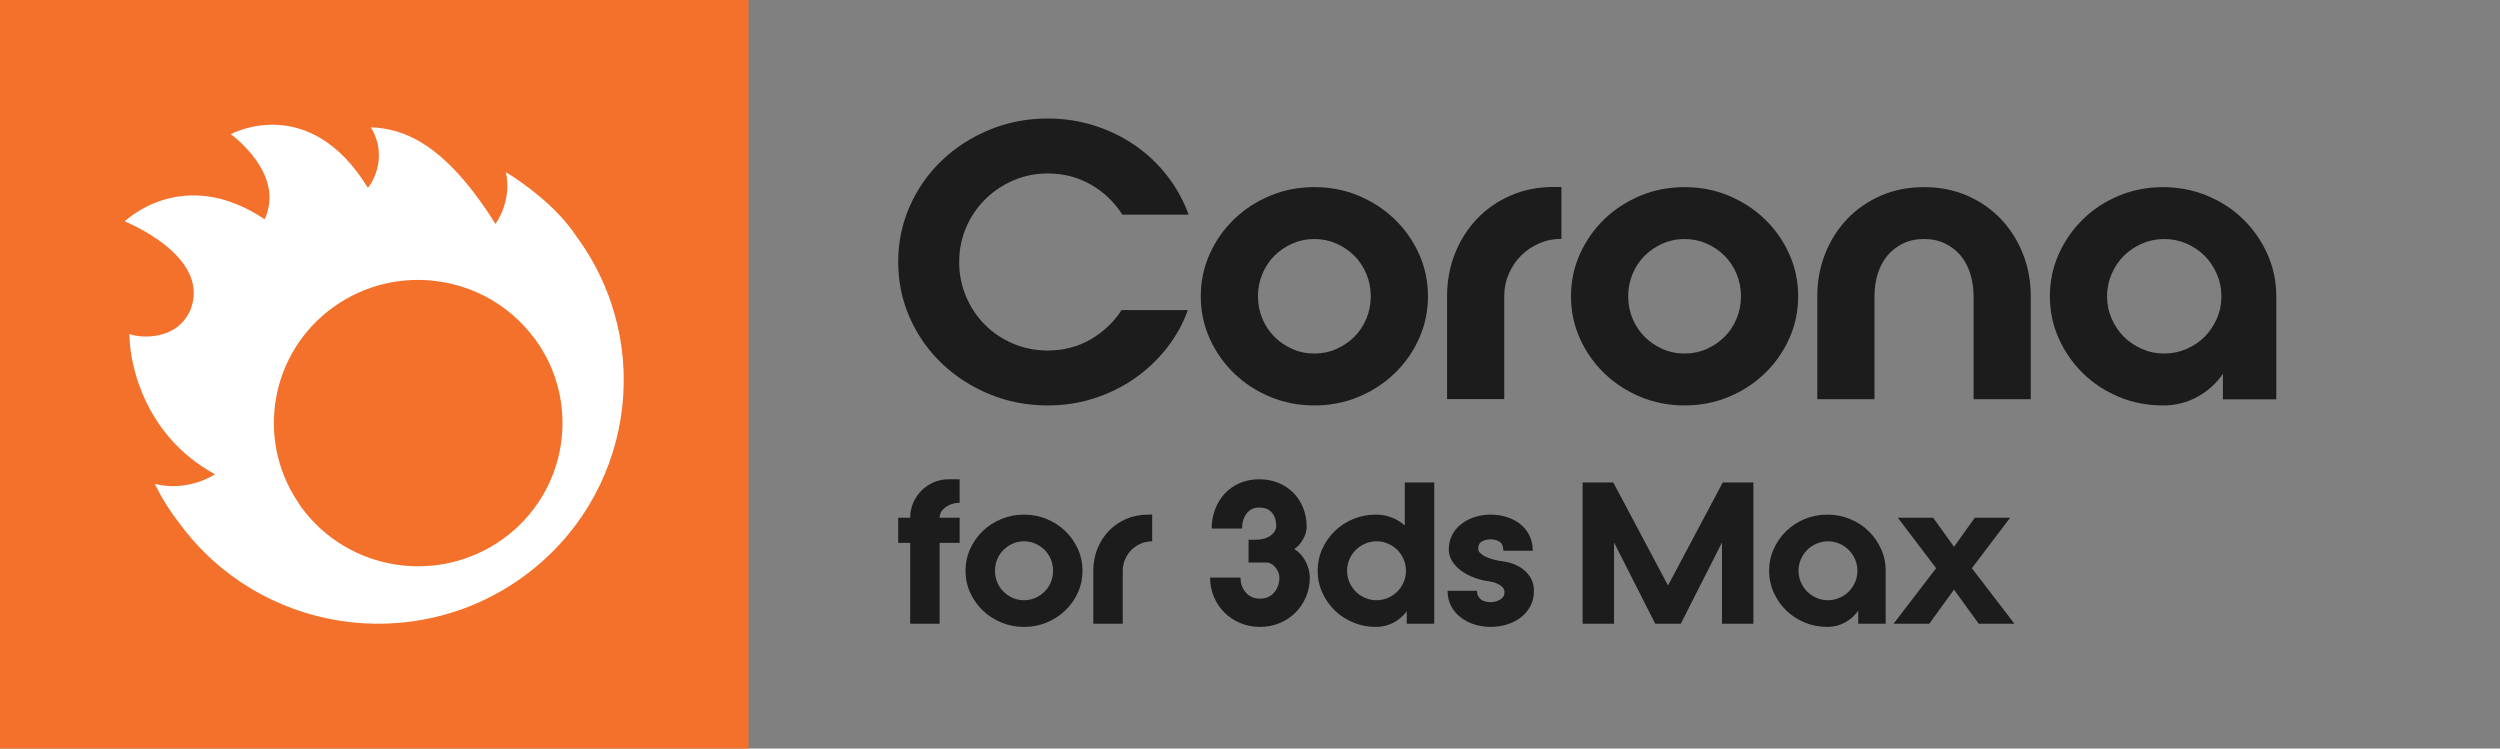 <?xml version="1.0" encoding="utf-8"?>
<!-- Generator: Adobe Illustrator 26.1.0, SVG Export Plug-In . SVG Version: 6.00 Build 0)  -->
<svg version="1.1" id="Layer_1" xmlns="http://www.w3.org/2000/svg" xmlns:xlink="http://www.w3.org/1999/xlink" x="0px" y="0px"
	 width="334px" height="100px" viewBox="0 0 334 100" style="enable-background:new 0 0 334 100;" xml:space="preserve">
<rect x="0" y="0" width="334" height="100" fill="#808080" stroke="none"/>
<g id="Products">
</g>
<g id="Products_1_">
</g>
<g id="Products_2_">
</g>
<g id="Products_3_">
</g>
<g id="Products_4_">
</g>
<g id="Products_5_">
</g>
<g id="Products_6_">
</g>
<g id="Products_7_">
</g>
<g>
	<path style="fill:#F3712B;" d="M0,0v100h100V0H0z"/>
	<path style="fill:#FFFFFF;" d="M67.586,22.996c0.871,3.913-1.392,6.924-1.392,6.924
		C59.469,19.197,54.019,17.182,49.544,17.006c2.599,4.339-0.312,8.09-0.404,8.075
		c-7.877-12.862-18.311-7.152-18.311-7.152s7.369,5.23,4.526,11.364
		c-10.963-7.333-18.689,0.287-18.689,0.287s11.621,4.622,8.776,11.816
		c-2.01,4.621-7.731,3.561-8.143,3.197c-0.062,3.235,1.558,13.393,11.426,18.767
		c0,0-3.523,2.422-8.049,1.288c0.864,1.759,1.948,3.541,3.323,5.297
		C34.666,84.473,55.187,87.675,69.836,77.095
		c14.647-10.578,17.874-30.932,7.209-45.462
		C74.282,27.449,69.778,24.347,67.586,22.996z M67.216,71.99
		c-8.611,6.22-20.677,4.337-26.947-4.205c-0.184-0.253-0.338-0.515-0.51-0.772
		c-5.618-8.48-3.609-19.921,4.75-25.956c8.482-6.126,20.303-4.377,26.649,3.839
		c0.097,0.125,0.204,0.237,0.298,0.366C77.727,53.804,75.828,65.771,67.216,71.99z
		"/>
	<path style="fill:#1C1C1C;" d="M124.733,64.439c-0.621,0.271-1.163,0.638-1.626,1.101
		c-0.463,0.464-0.83,1.01-1.101,1.639c-0.271,0.63-0.407,1.294-0.407,1.993
		h-1.599v3.357h1.599V83.333h3.934V72.529h2.675v-3.357h-2.675
		c0-0.209,0.039-0.41,0.118-0.603c0.079-0.192,0.188-0.358,0.328-0.498
		c0.279-0.28,0.607-0.498,0.983-0.656c0.376-0.157,0.773-0.236,1.193-0.236
		h0.052v-3.147h-1.469C126.022,64.033,125.354,64.168,124.733,64.439z"/>
	<path style="fill:#1C1C1C;" d="M142.329,70.956c-0.708-0.682-1.534-1.22-2.478-1.613
		c-0.944-0.394-1.958-0.59-3.042-0.59c-1.083,0-2.098,0.196-3.042,0.59
		c-0.944,0.393-1.77,0.931-2.479,1.613c-0.708,0.682-1.267,1.477-1.678,2.386
		c-0.411,0.909-0.617,1.88-0.617,2.911c0,1.032,0.206,2.002,0.617,2.911
		c0.411,0.909,0.97,1.705,1.678,2.387c0.708,0.682,1.535,1.219,2.479,1.613
		c0.944,0.393,1.958,0.59,3.042,0.59c1.084,0,2.098-0.197,3.042-0.59
		c0.944-0.394,1.77-0.931,2.478-1.613c0.708-0.682,1.267-1.478,1.678-2.387
		c0.411-0.909,0.617-1.879,0.617-2.911c0-1.031-0.206-2.002-0.617-2.911
		C143.596,72.433,143.037,71.638,142.329,70.956z M140.389,77.787
		c-0.202,0.481-0.477,0.897-0.826,1.246c-0.35,0.35-0.76,0.629-1.233,0.839
		c-0.472,0.21-0.979,0.315-1.521,0.315c-0.542,0-1.049-0.105-1.521-0.315
		c-0.472-0.21-0.883-0.489-1.232-0.839c-0.35-0.349-0.625-0.765-0.826-1.246
		c-0.201-0.48-0.301-0.992-0.301-1.534c0-0.541,0.1-1.053,0.301-1.534
		c0.201-0.481,0.476-0.896,0.826-1.246c0.35-0.349,0.76-0.629,1.232-0.839
		c0.472-0.21,0.979-0.315,1.521-0.315c0.542,0,1.049,0.105,1.521,0.315
		c0.473,0.21,0.883,0.49,1.233,0.839c0.35,0.35,0.625,0.765,0.826,1.246
		c0.201,0.481,0.301,0.993,0.301,1.534
		C140.69,76.795,140.589,77.307,140.389,77.787z"/>
	<path style="fill:#1C1C1C;" d="M150.432,69.343c-0.901,0.393-1.674,0.931-2.321,1.613
		c-0.647,0.682-1.149,1.477-1.508,2.386c-0.359,0.909-0.538,1.88-0.538,2.911
		v7.08h3.934v-7.08c0-0.541,0.105-1.053,0.314-1.534
		c0.21-0.481,0.489-0.896,0.839-1.246c0.35-0.349,0.765-0.629,1.246-0.839
		c0.48-0.21,0.992-0.315,1.534-0.315v-3.566h-0.524
		C152.324,68.753,151.333,68.949,150.432,69.343z"/>
	<path style="fill:#1C1C1C;" d="M172.918,73.368c0.489-0.349,0.887-0.804,1.193-1.363
		c0.306-0.56,0.459-1.093,0.459-1.6c0-0.909-0.153-1.753-0.459-2.531
		c-0.306-0.777-0.738-1.451-1.298-2.019s-1.228-1.014-2.006-1.338
		c-0.778-0.323-1.639-0.485-2.583-0.485c-0.944,0-1.81,0.171-2.596,0.512
		c-0.787,0.341-1.455,0.809-2.006,1.403c-0.55,0.594-0.979,1.294-1.285,2.098
		c-0.306,0.804-0.459,1.661-0.459,2.57h4.064c0-0.787,0.197-1.451,0.59-1.993
		c0.393-0.542,0.957-0.813,1.691-0.813c0.769,0,1.341,0.232,1.718,0.695
		c0.375,0.463,0.563,1.045,0.563,1.744c0,0.507-0.253,0.944-0.761,1.311
		c-0.507,0.367-1.189,0.551-2.045,0.551h-0.891v3.042h2.36
		c0.245,0,0.472,0.061,0.682,0.183c0.21,0.123,0.394,0.28,0.551,0.472
		c0.157,0.193,0.284,0.407,0.38,0.643c0.096,0.236,0.145,0.476,0.145,0.721
		c0,0.787-0.236,1.452-0.708,1.993c-0.472,0.542-1.102,0.813-1.888,0.813
		c-0.787,0-1.416-0.271-1.888-0.813c-0.472-0.541-0.708-1.206-0.708-1.993h-4.064
		c0,0.909,0.17,1.766,0.511,2.57c0.341,0.805,0.809,1.504,1.403,2.098
		c0.595,0.595,1.299,1.062,2.111,1.403c0.813,0.341,1.691,0.512,2.636,0.512
		c0.944,0,1.822-0.171,2.635-0.512c0.813-0.341,1.516-0.808,2.111-1.403
		c0.594-0.594,1.062-1.293,1.403-2.098c0.34-0.804,0.511-1.661,0.511-2.57
		c0-0.734-0.192-1.464-0.577-2.19C174.028,74.256,173.53,73.718,172.918,73.368z"/>
	<path style="fill:#1C1C1C;" d="M187.682,70.195c-0.524-0.454-1.114-0.808-1.77-1.062
		c-0.656-0.253-1.36-0.38-2.111-0.38c-1.066,0-2.071,0.196-3.015,0.59
		c-0.944,0.393-1.767,0.931-2.465,1.613c-0.7,0.682-1.254,1.477-1.665,2.386
		s-0.616,1.88-0.616,2.911c0,1.032,0.206,2.002,0.616,2.911
		c0.411,0.909,0.965,1.705,1.665,2.387c0.699,0.682,1.521,1.219,2.465,1.613
		c0.944,0.393,1.958,0.59,3.042,0.59c0.839,0,1.617-0.189,2.333-0.564
		c0.717-0.376,1.311-0.887,1.784-1.534v1.678h3.671V64.453h-3.934V70.195z
		 M187.524,77.787c-0.21,0.481-0.49,0.897-0.839,1.246
		c-0.35,0.35-0.765,0.629-1.245,0.839c-0.481,0.21-0.993,0.315-1.535,0.315
		c-0.542,0-1.053-0.105-1.534-0.315c-0.481-0.21-0.896-0.489-1.246-0.839
		c-0.35-0.349-0.629-0.765-0.839-1.246c-0.21-0.48-0.314-0.992-0.314-1.534
		c0-0.541,0.104-1.053,0.314-1.534c0.21-0.481,0.489-0.896,0.839-1.246
		c0.35-0.349,0.765-0.629,1.246-0.839c0.48-0.21,0.992-0.315,1.534-0.315
		c0.542,0,1.053,0.105,1.535,0.315c0.48,0.21,0.896,0.49,1.245,0.839
		c0.35,0.35,0.629,0.765,0.839,1.246c0.21,0.481,0.314,0.993,0.314,1.534
		C187.839,76.795,187.734,77.307,187.524,77.787z"/>
	<path style="fill:#1C1C1C;" d="M203.612,76.161c-0.394-0.323-0.839-0.585-1.337-0.786
		c-0.498-0.201-1.01-0.328-1.534-0.381c-0.385-0.052-0.769-0.126-1.154-0.223
		c-0.385-0.095-0.734-0.218-1.049-0.367c-0.314-0.148-0.568-0.314-0.761-0.498
		s-0.288-0.38-0.288-0.59c0-0.472,0.17-0.8,0.511-0.984
		c0.341-0.183,0.729-0.275,1.167-0.275c0.437,0,0.826,0.105,1.167,0.315
		c0.341,0.21,0.511,0.612,0.511,1.206h3.934c0-0.751-0.148-1.429-0.446-2.032
		c-0.297-0.603-0.704-1.11-1.219-1.521c-0.516-0.411-1.115-0.726-1.796-0.944
		c-0.682-0.219-1.399-0.328-2.15-0.328c-0.77,0-1.491,0.109-2.164,0.328
		c-0.673,0.218-1.268,0.529-1.783,0.931c-0.516,0.402-0.922,0.891-1.219,1.468
		c-0.297,0.577-0.446,1.224-0.446,1.941c0,0.56,0.153,1.08,0.459,1.56
		c0.306,0.481,0.708,0.905,1.207,1.272c0.498,0.367,1.075,0.673,1.731,0.918
		c0.655,0.245,1.324,0.411,2.006,0.498c0.594,0.088,1.084,0.263,1.468,0.525
		c0.385,0.262,0.577,0.56,0.577,0.892c0,0.454-0.197,0.795-0.59,1.022
		c-0.394,0.228-0.809,0.341-1.246,0.341c-0.21,0-0.424-0.021-0.643-0.065
		c-0.219-0.044-0.416-0.122-0.59-0.236c-0.175-0.114-0.319-0.271-0.433-0.472
		s-0.17-0.45-0.17-0.748h-3.933c0,0.77,0.157,1.452,0.472,2.046
		c0.314,0.594,0.738,1.097,1.272,1.508c0.533,0.411,1.145,0.725,1.835,0.944
		c0.69,0.218,1.42,0.328,2.19,0.328c0.751,0,1.477-0.11,2.176-0.328
		c0.699-0.219,1.315-0.533,1.849-0.944c0.533-0.411,0.957-0.914,1.272-1.508
		c0.314-0.594,0.472-1.276,0.472-2.046c0-0.594-0.123-1.123-0.367-1.586
		C204.324,76.879,204.006,76.485,203.612,76.161z"/>
	<polygon style="fill:#1C1C1C;" points="222.847,78.22 215.53,64.453 211.439,64.453 
		211.439,83.333 215.635,83.333 215.635,72.477 221.142,83.333 224.551,83.333 
		230.058,72.477 230.058,83.333 234.254,83.333 234.254,64.453 230.163,64.453 	"/>
	<path style="fill:#1C1C1C;" d="M249.647,70.956c-0.7-0.682-1.525-1.22-2.478-1.613
		c-0.953-0.394-1.963-0.59-3.029-0.59c-1.084,0-2.098,0.196-3.042,0.59
		c-0.944,0.393-1.766,0.931-2.465,1.613s-1.254,1.477-1.665,2.386
		c-0.411,0.909-0.617,1.88-0.617,2.911c0,1.032,0.206,2.002,0.617,2.911
		c0.41,0.909,0.965,1.705,1.665,2.387c0.699,0.682,1.521,1.219,2.465,1.613
		c0.944,0.393,1.958,0.59,3.042,0.59c0.856,0,1.643-0.197,2.36-0.59
		c0.717-0.394,1.302-0.922,1.757-1.587v1.757h3.671v-7.08
		c0-1.031-0.206-2.002-0.617-2.911S250.346,71.638,249.647,70.956z M247.837,77.787
		c-0.209,0.481-0.489,0.897-0.839,1.246c-0.35,0.35-0.765,0.629-1.246,0.839
		c-0.481,0.21-0.993,0.315-1.534,0.315c-0.542,0-1.054-0.105-1.534-0.315
		c-0.481-0.21-0.896-0.489-1.246-0.839c-0.35-0.349-0.629-0.765-0.839-1.246
		c-0.21-0.48-0.314-0.992-0.314-1.534c0-0.541,0.104-1.053,0.314-1.534
		c0.21-0.481,0.489-0.896,0.839-1.246c0.349-0.349,0.765-0.629,1.246-0.839
		c0.48-0.21,0.992-0.315,1.534-0.315c0.542,0,1.053,0.105,1.534,0.315
		c0.48,0.21,0.896,0.49,1.246,0.839c0.35,0.35,0.629,0.765,0.839,1.246
		c0.21,0.481,0.315,0.993,0.315,1.534
		C248.152,76.795,248.047,77.307,247.837,77.787z"/>
	<polygon style="fill:#1C1C1C;" points="268.554,69.172 263.834,69.172 261.054,73.054 
		258.274,69.172 253.554,69.172 258.668,75.912 252.977,83.333 257.75,83.333 
		261.054,78.771 264.358,83.333 269.131,83.333 263.44,75.912 	"/>
	<path style="fill:#1C1C1C;" d="M131.586,26.666c1.069-1.071,2.324-1.92,3.769-2.55
		c1.441-0.627,2.978-0.942,4.608-0.942c2.138,0,4.074,0.501,5.805,1.504
		c1.732,1.002,3.124,2.337,4.176,4.002h8.859
		c-0.679-1.869-1.628-3.595-2.851-5.176c-1.221-1.579-2.656-2.939-4.304-4.078
		c-1.645-1.138-3.462-2.021-5.448-2.651c-1.984-0.628-4.067-0.943-6.238-0.943
		c-2.75,0-5.338,0.503-7.767,1.504c-2.427,1.002-4.549,2.37-6.365,4.103
		c-1.816,1.734-3.241,3.764-4.278,6.092C120.52,29.862,120,32.35,120,35
		s0.52,5.14,1.554,7.468c1.037,2.329,2.462,4.36,4.278,6.092
		c1.815,1.733,3.938,3.102,6.365,4.103c2.429,1.002,5.017,1.504,7.767,1.504
		c2.171,0,4.233-0.313,6.187-0.943c1.952-0.627,3.742-1.502,5.374-2.625
		c1.629-1.12,3.062-2.463,4.302-4.026c1.239-1.563,2.197-3.279,2.876-5.148
		h-8.859c-1.053,1.629-2.438,2.94-4.15,3.926
		c-1.715,0.985-3.624,1.477-5.729,1.477c-1.63,0-3.167-0.307-4.608-0.918
		c-1.444-0.612-2.7-1.454-3.769-2.522c-1.069-1.071-1.909-2.329-2.52-3.772
		c-0.612-1.446-0.92-2.983-0.92-4.615c0-1.632,0.308-3.16,0.92-4.588
		C129.677,28.985,130.518,27.736,131.586,26.666z"/>
	<path style="fill:#1C1C1C;" d="M186.318,49.883c1.375-1.327,2.462-2.871,3.26-4.639
		c0.797-1.769,1.196-3.656,1.196-5.661c0-2.004-0.399-3.892-1.196-5.661
		c-0.798-1.766-1.884-3.314-3.26-4.638c-1.375-1.327-2.979-2.371-4.813-3.136
		C179.674,25.381,177.704,25,175.599,25c-2.104,0-4.073,0.381-5.906,1.147
		c-1.834,0.765-3.438,1.809-4.812,3.136c-1.375,1.324-2.461,2.872-3.259,4.638
		c-0.8,1.769-1.197,3.657-1.197,5.661c0,2.006,0.397,3.892,1.197,5.661
		c0.798,1.768,1.884,3.312,3.259,4.639c1.374,1.326,2.978,2.371,4.812,3.137
		c1.833,0.765,3.802,1.147,5.906,1.147c2.105,0,4.075-0.382,5.906-1.147
		C183.339,52.254,184.943,51.208,186.318,49.883z M178.552,46.62
		c-0.916,0.407-1.901,0.613-2.953,0.613c-1.053,0-2.037-0.205-2.953-0.613
		c-0.917-0.409-1.716-0.951-2.393-1.634c-0.679-0.679-1.214-1.484-1.605-2.42
		c-0.39-0.936-0.585-1.929-0.585-2.984c0-1.053,0.196-2.048,0.585-2.983
		c0.391-0.934,0.926-1.741,1.605-2.421c0.676-0.68,1.476-1.225,2.393-1.633
		c0.916-0.407,1.9-0.611,2.953-0.611c1.052,0,2.038,0.204,2.953,0.611
		c0.917,0.408,1.715,0.953,2.395,1.633c0.679,0.68,1.213,1.487,1.604,2.421
		c0.39,0.935,0.585,1.93,0.585,2.983c0,1.054-0.196,2.048-0.585,2.984
		c-0.391,0.935-0.925,1.741-1.604,2.42
		C180.267,45.669,179.469,46.211,178.552,46.62z"/>
	<path style="fill:#1C1C1C;" d="M201.809,26.126c-1.749,0.764-3.25,1.809-4.507,3.135
		c-1.255,1.323-2.231,2.869-2.928,4.636c-0.696,1.766-1.044,3.653-1.044,5.658
		v13.758h7.638V39.555c0-1.052,0.204-2.048,0.611-2.983
		c0.41-0.931,0.95-1.74,1.63-2.42c0.679-0.678,1.484-1.224,2.419-1.632
		c0.933-0.407,1.925-0.61,2.978-0.61v-6.931h-1.018
		C205.483,24.979,203.557,25.36,201.809,26.126z"/>
	<path style="fill:#1C1C1C;" d="M240.234,39.583c0-2.004-0.399-3.892-1.196-5.661
		c-0.798-1.766-1.884-3.314-3.26-4.638c-1.375-1.327-2.979-2.371-4.813-3.136
		C229.134,25.381,227.164,25,225.06,25c-2.105,0-4.074,0.381-5.906,1.147
		c-1.834,0.765-3.438,1.809-4.812,3.136c-1.375,1.324-2.461,2.872-3.259,4.638
		c-0.799,1.769-1.197,3.657-1.197,5.661c0,2.006,0.398,3.892,1.197,5.661
		c0.798,1.768,1.884,3.312,3.259,4.639c1.375,1.326,2.979,2.371,4.812,3.137
		c1.833,0.765,3.801,1.147,5.906,1.147c2.104,0,4.075-0.382,5.906-1.147
		c1.834-0.766,3.438-1.811,4.813-3.137c1.375-1.327,2.462-2.871,3.26-4.639
		C239.835,43.475,240.234,41.589,240.234,39.583z M232.011,42.566
		c-0.391,0.935-0.925,1.741-1.604,2.42c-0.679,0.683-1.476,1.225-2.393,1.634
		c-0.917,0.407-1.902,0.613-2.954,0.613c-1.053,0-2.038-0.205-2.953-0.613
		c-0.917-0.409-1.715-0.951-2.393-1.634c-0.679-0.679-1.214-1.484-1.605-2.42
		c-0.39-0.936-0.585-1.929-0.585-2.984c0-1.053,0.196-2.048,0.585-2.983
		c0.391-0.934,0.926-1.741,1.605-2.421c0.678-0.68,1.476-1.225,2.393-1.633
		c0.916-0.407,1.9-0.611,2.953-0.611c1.052,0,2.037,0.204,2.954,0.611
		c0.917,0.408,1.714,0.953,2.393,1.633c0.679,0.68,1.213,1.487,1.604,2.421
		c0.39,0.935,0.585,1.93,0.585,2.983
		C232.596,40.637,232.4,41.631,232.011,42.566z"/>
	<path style="fill:#1C1C1C;" d="M267.336,29.28c-1.257-1.325-2.758-2.369-4.507-3.134
		C261.08,25.382,259.154,25,257.05,25c-2.106,0-4.032,0.382-5.78,1.146
		c-1.749,0.764-3.251,1.809-4.507,3.134c-1.256,1.325-2.233,2.871-2.928,4.637
		c-0.696,1.768-1.045,3.651-1.045,5.656v13.76h7.64V39.573
		c0-1.054,0.144-2.047,0.432-2.98c0.29-0.934,0.713-1.741,1.274-2.421
		c0.56-0.68,1.256-1.223,2.087-1.632c0.833-0.407,1.773-0.609,2.827-0.609
		c1.052,0,1.994,0.202,2.826,0.609c0.831,0.409,1.527,0.952,2.087,1.632
		c0.56,0.679,0.984,1.487,1.274,2.421c0.288,0.933,0.433,1.926,0.433,2.98
		v13.76h7.639V39.573c0-2.006-0.349-3.889-1.044-5.656
		C269.569,32.151,268.592,30.605,267.336,29.28z"/>
	<path style="fill:#1C1C1C;" d="M302.916,33.923c-0.798-1.768-1.875-3.314-3.233-4.64
		c-1.358-1.326-2.962-2.371-4.812-3.136C293.02,25.383,291.06,25,288.988,25
		c-2.104,0-4.072,0.383-5.906,1.147c-1.834,0.765-3.429,1.81-4.787,3.136
		c-1.358,1.326-2.437,2.872-3.233,4.64c-0.798,1.77-1.197,3.656-1.197,5.66
		c0,2.007,0.399,3.892,1.197,5.661c0.797,1.766,1.875,3.313,3.233,4.64
		c1.358,1.326,2.953,2.371,4.787,3.136c1.834,0.765,3.803,1.147,5.906,1.147
		c1.664,0,3.192-0.382,4.585-1.147c1.391-0.765,2.527-1.793,3.41-3.084v3.415
		h7.13V39.583C304.113,37.578,303.713,35.693,302.916,33.923z M296.169,42.566
		c-0.408,0.937-0.95,1.742-1.629,2.422c-0.68,0.68-1.485,1.223-2.419,1.63
		c-0.936,0.409-1.928,0.614-2.979,0.614c-1.054,0-2.045-0.205-2.979-0.614
		c-0.934-0.407-1.741-0.95-2.418-1.63c-0.68-0.68-1.223-1.486-1.63-2.422
		c-0.407-0.934-0.61-1.929-0.61-2.984c0-1.052,0.204-2.047,0.61-2.982
		c0.407-0.934,0.95-1.744,1.63-2.422c0.677-0.68,1.484-1.224,2.418-1.633
		c0.935-0.406,1.925-0.61,2.979-0.61c1.051,0,2.043,0.204,2.979,0.61
		c0.934,0.409,1.739,0.953,2.419,1.633c0.679,0.679,1.221,1.488,1.629,2.422
		c0.407,0.936,0.612,1.93,0.612,2.982C296.781,40.637,296.576,41.632,296.169,42.566
		z"/>
</g>
</svg>
